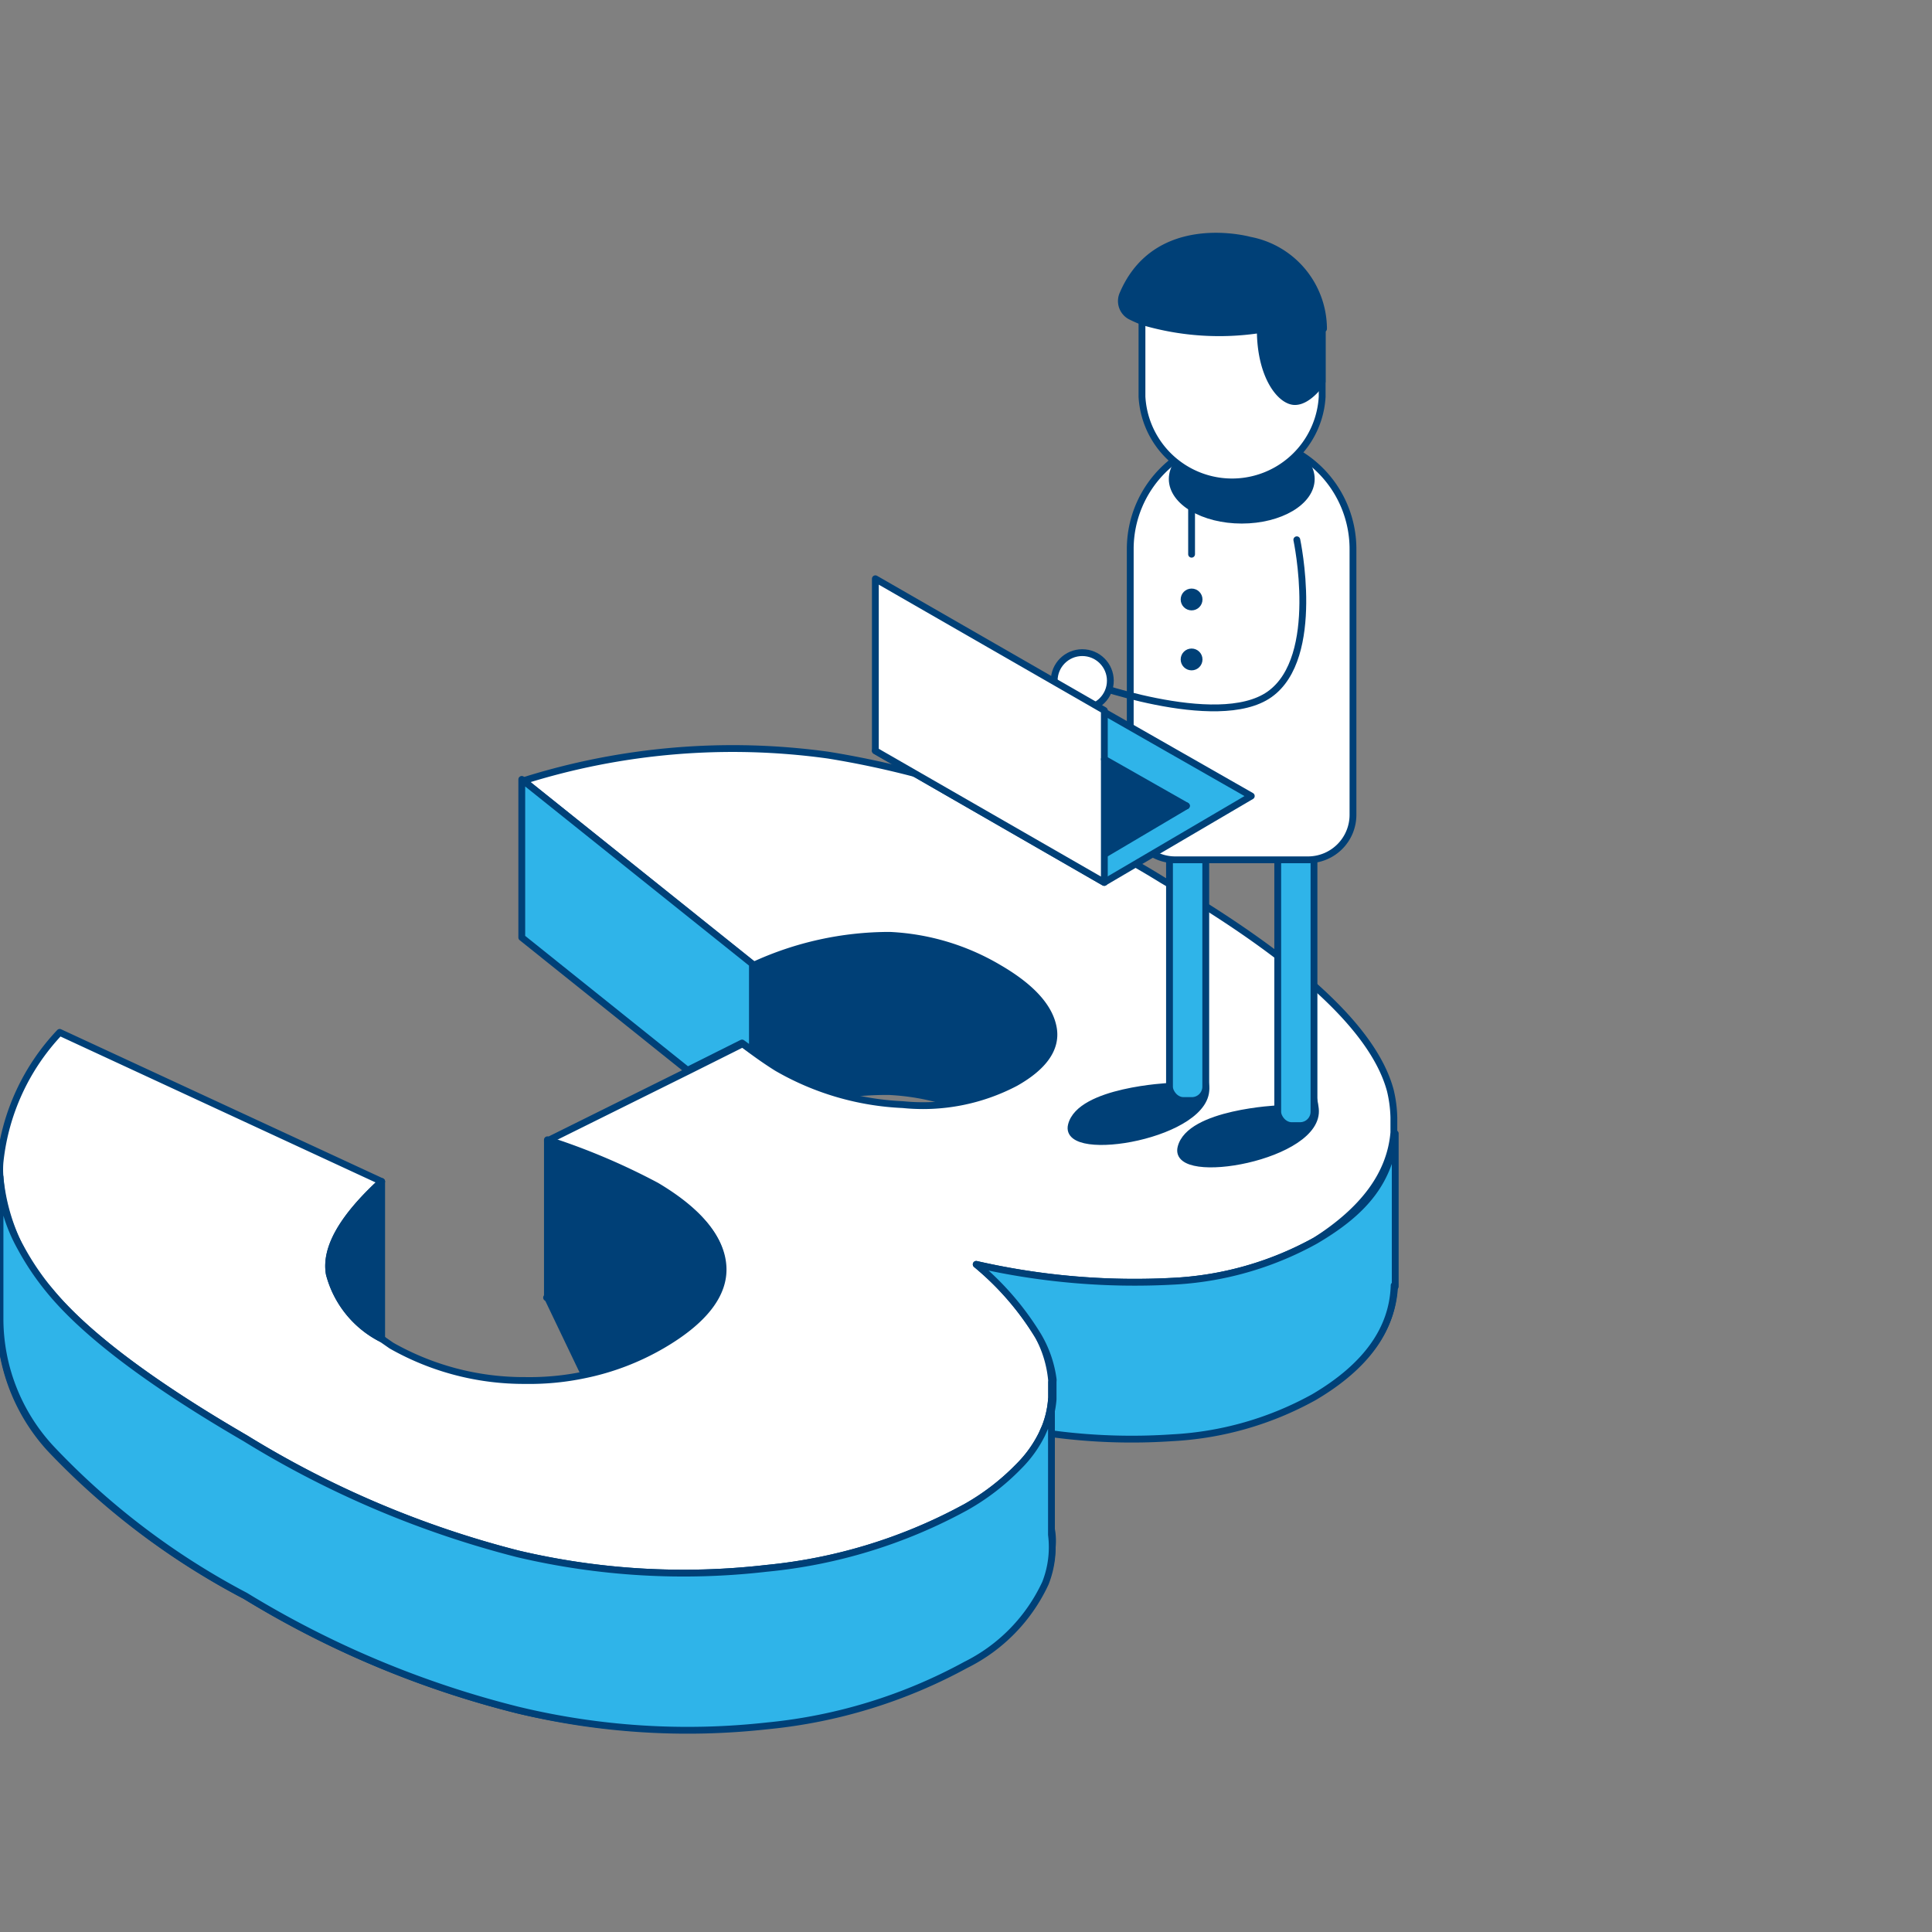 <?xml version="1.0" encoding="UTF-8"?> <svg xmlns="http://www.w3.org/2000/svg" id="Слой_1" data-name="Слой 1" viewBox="0 0 70.87 70.87"><rect x="0" y="0" width="70.87" height="70.87" fill="#808080" stroke="none"/> <defs> <style>.cls-1,.cls-5{fill:#004077;}.cls-1,.cls-2,.cls-3,.cls-4{stroke:#004077;stroke-linecap:round;stroke-linejoin:round;stroke-width:0.25px;}.cls-2{fill:#fff;}.cls-3{fill:#2fb4e9;}.cls-4{fill:none;}</style> </defs> <path class="cls-1" d="M51.13,46.71a4.82,4.82,0,0,0-.17-1,8.18,8.18,0,0,0-2.59-3.66A34.34,34.34,0,0,0,42.6,38a33.32,33.32,0,0,0-12.26-4.57,25.23,25.23,0,0,0-11.18.94l8.44,6.76a11.72,11.72,0,0,1,5-1.09,8.64,8.64,0,0,1,4,1.2c1.22.7,1.87,1.44,2,2.2a1.77,1.77,0,0,1,0,.23c0,.67-.49,1.26-1.4,1.8a6.76,6.76,0,0,1-3.42.81l-.71,0a10.1,10.1,0,0,1-4.62-1.35,12.35,12.35,0,0,1-1.26-.87l-7.14,3.54a24.19,24.19,0,0,1,4,1.69c1.56.91,2.37,1.88,2.44,2.91s-.68,2-2.22,2.89a9.53,9.53,0,0,1-5,1.3,9.74,9.74,0,0,1-4.9-1.28,4,4,0,0,1-2.26-2.58c-.16-.94.48-2.07,1.92-3.4L2.19,43.65a11,11,0,0,0-1.42,2.1A6.63,6.63,0,0,0,0,48.41a7,7,0,0,0,1.83,4.72A27.2,27.2,0,0,0,9,58.54a35.73,35.73,0,0,0,10,4.19,26.51,26.51,0,0,0,9.12.53A19,19,0,0,0,35.43,61a6.31,6.31,0,0,0,2.92-3,3.64,3.64,0,0,0,.24-1.17,2.51,2.51,0,0,0,0-.61v0a4.6,4.6,0,0,0-.49-1.48,5.64,5.64,0,0,0-.71-1,14.19,14.19,0,0,0-1.56-1.6c.84.17,1.65.31,2.42.41l.35,0a21.89,21.89,0,0,0,4.37.14,12,12,0,0,0,5.25-1.49q2.86-1.68,2.94-4.1C51.14,47,51.14,46.86,51.13,46.71Z"></path> <path class="cls-2" d="M51,40q-.9-3.36-8.36-7.72a33.36,33.36,0,0,0-12.26-4.58,25.52,25.52,0,0,0-11.18.94l8.44,6.77a11.9,11.9,0,0,1,5-1.1,8.64,8.64,0,0,1,4,1.2c1.22.71,1.87,1.45,2,2.21s-.38,1.43-1.39,2a7.29,7.29,0,0,1-4.13.8,10.1,10.1,0,0,1-4.62-1.35c-.24-.15-.54-.35-.88-.6l-.38-.28-2,1-5.16,2.56a24.19,24.19,0,0,1,4,1.69c1.56.91,2.37,1.88,2.44,2.9s-.68,2-2.22,2.9a9.4,9.4,0,0,1-2.85,1.09,9.81,9.81,0,0,1-2.19.21,9.84,9.84,0,0,1-4.9-1.28L14,49.11a3.73,3.73,0,0,1-1.92-2.38q-.24-1.4,1.92-3.39L2.19,37.87A8.15,8.15,0,0,0,0,42.63a3.25,3.25,0,0,0,0,.54,7.24,7.24,0,0,0,1.82,4.17Q3.77,49.72,9,52.76A36,36,0,0,0,19,57a26.51,26.51,0,0,0,9.12.53,19.14,19.14,0,0,0,7.13-2.15l.17-.09a8.57,8.57,0,0,0,1.94-1.49,4.42,4.42,0,0,0,.86-1.19l.12-.27a3.47,3.47,0,0,0,.23-1v-.65a.34.34,0,0,0,0-.1A4.21,4.21,0,0,0,38.08,49a10.43,10.43,0,0,0-2.27-2.62A26.11,26.11,0,0,0,43,47a12,12,0,0,0,5.25-1.49C50,44.39,51,43.09,51.13,41.54V41A4.66,4.66,0,0,0,51,40Z"></path> <path class="cls-1" d="M14,43.34v5.77a3.73,3.73,0,0,1-1.92-2.38Q11.83,45.33,14,43.34Z"></path> <path class="cls-1" d="M26.49,46.4c.06,1-.68,2-2.22,2.9a9.4,9.4,0,0,1-2.85,1.09l-1.34-2.8V41.81a24.19,24.19,0,0,1,4,1.69C25.61,44.41,26.42,45.38,26.49,46.4Z"></path> <path class="cls-3" d="M27.6,35.36v3.18l-.38-.28-2,1-6.08-4.87V28.59Z"></path> <path class="cls-3" d="M51.14,47.15q-.07,2.41-2.94,4.1A12,12,0,0,1,43,52.74a21.89,21.89,0,0,1-4.37-.14l-.35,0,.12-.27a3.47,3.47,0,0,0,.23-1v-.65a.34.34,0,0,0,0-.1A4.21,4.21,0,0,0,38.08,49a10.43,10.43,0,0,0-2.27-2.62A26.11,26.11,0,0,0,43,47a12,12,0,0,0,5.25-1.49c1.84-1.08,2.72-2.19,2.93-3.93v5.61Z"></path> <path class="cls-3" d="M38.35,58.07a6.31,6.31,0,0,1-2.92,3,19,19,0,0,1-7.3,2.24A26.51,26.51,0,0,1,19,62.73,35.73,35.73,0,0,1,9,58.54a27.2,27.2,0,0,1-7.13-5.41A7,7,0,0,1,0,48.41V43.17H0a6,6,0,0,0,.75,2.58,9.85,9.85,0,0,0,1.07,1.59Q3.77,49.72,9,52.76A36,36,0,0,0,19,57a26.51,26.51,0,0,0,9.12.53,19,19,0,0,0,7.3-2.24,8.57,8.57,0,0,0,1.94-1.49,4.42,4.42,0,0,0,.86-1.19l.12-.27a3.47,3.47,0,0,0,.23-1v1.3c0,1.82,0,3.42,0,3.66v0A3.61,3.61,0,0,1,38.35,58.07Z"></path> <path class="cls-1" d="M42.9,39.85s-3.29.15-3.6,1.43,5.13.35,4.93-1.43S42.9,39.85,42.9,39.85Z"></path> <path class="cls-1" d="M46.91,40.67s-3.28.14-3.59,1.43,5.13.34,4.93-1.43S46.91,40.67,46.91,40.67Z"></path> <rect class="cls-3" x="46.87" y="26.58" width="1.33" height="14.71" rx="0.51"></rect> <rect class="cls-3" x="42.9" y="25.66" width="1.33" height="14.71" rx="0.51"></rect> <path class="cls-4" d="M39.3,28s4.75-.57,4.75-6"></path> <path class="cls-2" d="M45.55,16.06h0a4.08,4.08,0,0,1,4.08,4.08h0v9.75A1.65,1.65,0,0,1,48,31.54h-4.9a1.65,1.65,0,0,1-1.64-1.65V20.14a4.08,4.08,0,0,1,4.08-4.08h0Z"></path> <ellipse class="cls-1" cx="45.55" cy="17.57" rx="2.55" ry="1.51"></ellipse> <circle class="cls-2" cx="39.3" cy="28" r="1.03"></circle> <path class="cls-4" d="M47.57,19.8s.92,4.31-1,5.67-6.9-.5-6.9-.5"></path> <circle class="cls-2" cx="39.7" cy="24.97" r="1.03"></circle> <circle class="cls-5" cx="43.71" cy="21.99" r="0.4"></circle> <circle class="cls-5" cx="43.71" cy="24.19" r="0.4"></circle> <line class="cls-4" x1="43.71" y1="20.33" x2="43.71" y2="17.92"></line> <path class="cls-2" d="M48.5,12.05v2.5a3.31,3.31,0,0,1-6.61,0V11.79a3.28,3.28,0,0,1,3.28-3,3,3,0,0,1,.6.05,3.32,3.32,0,0,1,2.71,3.25Z"></path> <path class="cls-1" d="M48.5,12.05V14s-.48.73-1,.73-1.27-.92-1.27-2.64a9.93,9.93,0,0,1-4.28-.28,4.46,4.46,0,0,1-.5-.22.63.63,0,0,1-.27-.78c1.24-2.95,4.66-2,4.66-2a3.32,3.32,0,0,1,2.71,3.25Z"></path> <polygon class="cls-3" points="45.9 29.2 40.5 32.37 32.11 27.54 37.49 24.4 45.9 29.2"></polygon> <polygon class="cls-2" points="40.51 26.06 40.51 32.37 32.11 27.54 32.11 21.23 40.51 26.06"></polygon> <line class="cls-4" x1="40.51" y1="27.85" x2="43.52" y2="29.56"></line> <line class="cls-4" x1="43.52" y1="29.56" x2="40.53" y2="31.33"></line> <polygon class="cls-5" points="40.51 27.85 40.53 31.33 43.52 29.57 40.51 27.85"></polygon> </svg> 